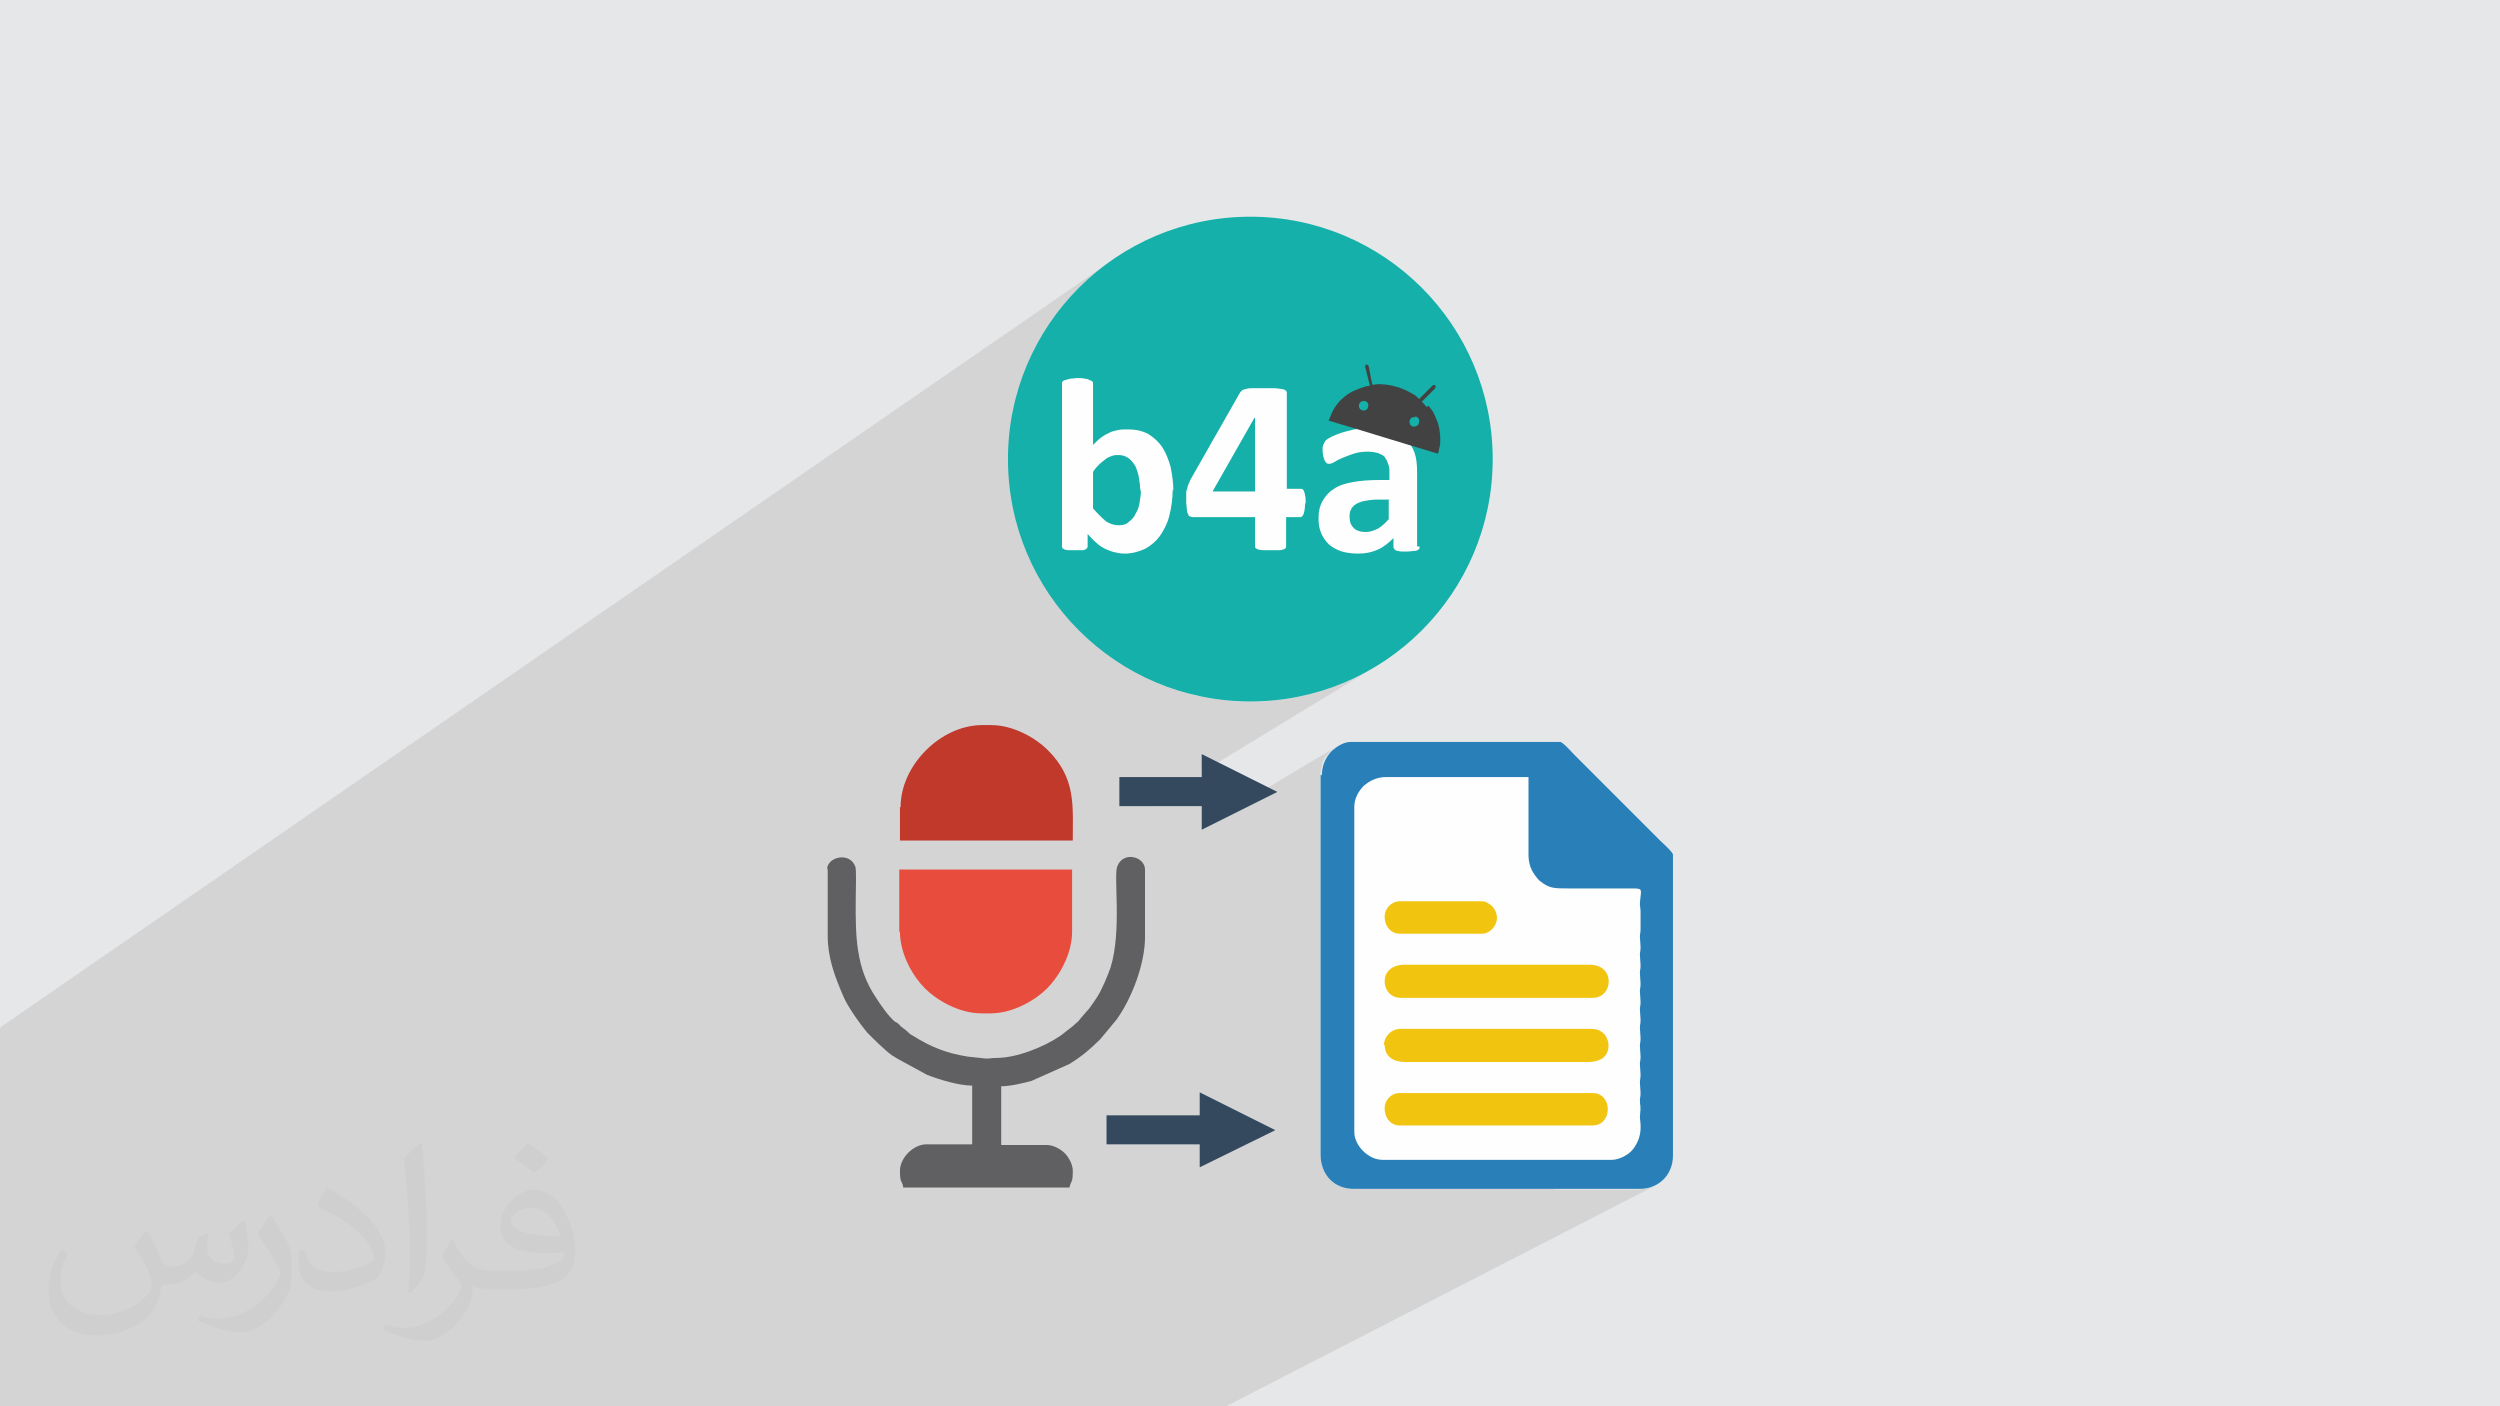 <?xml version="1.0" encoding="UTF-8"?>
<!DOCTYPE svg PUBLIC "-//W3C//DTD SVG 1.1//EN" "http://www.w3.org/Graphics/SVG/1.1/DTD/svg11.dtd">
<!-- Creator: CorelDRAW 2017 -->
<svg xmlns="http://www.w3.org/2000/svg" xml:space="preserve" width="3.703in" height="2.083in" version="1.1" style="shape-rendering:geometricPrecision; text-rendering:geometricPrecision; image-rendering:optimizeQuality; fill-rule:evenodd; clip-rule:evenodd"
viewBox="0 0 3703 2083"
 xmlns:xlink="http://www.w3.org/1999/xlink"
 enable-background="new 0 0 468 468">
 <defs>
  <style type="text/css">
   <![CDATA[
    .fil10 {fill:#14B0A9}
    .fil7 {fill:#2980B9}
    .fil12 {fill:#434242}
    .fil3 {fill:#606062}
    .fil5 {fill:#C0392B}
    .fil0 {fill:#E6E7E8}
    .fil4 {fill:#E74C3C}
    .fil8 {fill:#F1C40F}
    .fil6 {fill:#FEFEFE}
    .fil9 {fill:#34495E;fill-rule:nonzero}
    .fil11 {fill:#FEFEFE;fill-rule:nonzero}
    .fil2 {fill:#373435;fill-opacity:0.031}
    .fil1 {fill:#373435;fill-opacity:0.102}
   ]]>
  </style>
 </defs>
 <g id="Layer_x0020_1">
  <polygon class="fil0" points="0,0 3704,0 3704,2083 0,2083 "/>
  <polygon class="fil1" points="0,1982 0,1982 0,1980 0,1979 0,1979 0,1978 0,1978 0,1968 0,1967 0,1965 0,1963 0,1959 0,1959 0,1958 0,1956 0,1956 0,1955 0,1954 0,1954 0,1948 0,1944 0,1941 0,1940 0,1939 0,1938 0,1936 0,1935 0,1934 0,1929 0,1924 0,1923 0,1922 0,1919 0,1919 0,1911 0,1910 0,1907 0,1903 0,1897 0,1890 0,1890 0,1886 0,1886 0,1884 0,1882 0,1879 0,1878 0,1878 0,1878 0,1864 0,1862 0,1861 0,1861 0,1860 0,1858 0,1858 0,1858 0,1857 0,1856 0,1856 0,1843 0,1842 0,1833 0,1833 0,1833 0,1831 0,1827 0,1825 0,1822 0,1816 0,1815 0,1806 0,1798 0,1795 0,1794 0,1792 0,1792 0,1770 0,1767 0,1766 0,1765 0,1744 0,1738 0,1735 0,1734 0,1733 0,1659 0,1655 0,1651 0,1646 0,1639 0,1633 0,1631 0,1630 0,1522 1651,383 1637,393 1624,404 1610,415 1598,427 1586,439 1575,452 1564,466 1554,480 1545,494 1536,509 1528,525 1521,541 1515,557 1509,574 1504,591 1500,608 1499,615 1575,563 1576,563 1576,563 1577,562 1578,562 1578,562 1579,562 1580,562 1581,561 1582,561 1583,561 1584,561 1585,561 1586,560 1587,560 1588,560 1590,560 1591,560 1593,560 1594,560 1596,560 1597,560 1599,560 1601,560 1602,560 1603,560 1605,560 1606,560 1607,561 1608,561 1609,561 1610,561 1611,561 1612,562 1613,562 1613,562 1614,562 1615,562 1615,563 1616,563 1616,563 1617,564 1617,564 1617,564 1618,565 1618,565 1618,565 1618,566 1619,566 1619,567 1619,567 1619,567 1619,568 1619,656 1633,647 1634,646 1636,645 1638,644 1639,643 1641,642 1642,641 1644,641 1645,640 1647,639 1649,639 1650,638 1652,638 1653,637 1655,637 1657,636 1658,636 1660,636 1662,636 1663,635 1665,635 1667,635 1669,635 1671,635 1675,635 1679,636 1683,636 1687,637 1691,638 1695,639 1698,641 1701,642 1704,644 1707,646 1710,649 1713,651 1715,653 1718,656 1720,659 1720,660 1840,581 1840,581 1841,581 1841,580 1842,580 1843,580 1843,579 1844,579 1845,579 1846,579 1847,579 1848,578 1849,578 1850,578 1851,578 1853,578 1854,578 1855,577 1857,577 1858,577 1860,577 1862,577 1863,577 1865,577 1867,577 1869,577 1871,577 1874,577 1876,577 1878,577 1880,577 1882,577 1884,577 1886,577 1887,577 1889,578 1891,578 1892,578 1893,578 1895,578 1896,578 1897,579 1898,579 1899,579 1900,579 1901,580 1902,580 1902,580 1903,581 1903,581 1904,581 1904,582 1905,582 1905,583 1905,583 1905,583 1906,584 1906,584 1906,585 1906,617 2022,542 2023,541 2023,541 2024,541 2025,542 2025,542 2025,542 2026,543 2026,543 2026,543 2026,544 2026,544 2026,545 2026,545 2026,546 2027,546 2027,547 2027,547 2030,563 2030,564 2031,565 2031,566 2031,567 2031,568 2031,569 2032,570 2032,571 2040,570 2043,570 2046,570 2049,570 2052,571 2056,571 2059,571 2062,572 2065,573 2068,574 2071,574 2074,575 2076,577 2079,578 2082,579 2085,580 2087,582 2089,583 2090,583 2092,584 2093,585 2095,586 2096,587 2097,588 2097,588 2123,572 2123,572 2123,572 2124,572 2124,572 2125,572 2126,572 2126,573 2127,574 2126,575 2126,576 2125,577 2124,578 2124,578 2123,579 2122,580 2122,580 2121,581 2120,582 2119,582 2119,583 2118,584 2117,584 2117,585 2115,587 2113,588 2111,590 2109,592 2108,594 2106,595 2106,596 2107,597 2108,598 2109,598 2109,599 2110,600 2111,601 2112,602 2113,603 2113,603 2113,604 2114,604 2114,605 2114,605 2115,606 2115,606 2115,607 2116,607 2116,608 2116,608 2117,609 2117,609 2117,610 2118,610 2118,611 2118,611 2120,613 2121,615 2122,617 2123,620 2124,622 2125,625 2126,627 2127,629 2128,633 2129,636 2130,640 2130,644 2130,648 2130,653 2130,657 2130,661 2130,662 2130,663 2129,665 2129,667 2129,669 2128,671 2128,672 2127,673 2103,688 2104,692 2104,696 2104,700 2104,810 2104,810 2104,810 2104,811 2104,812 2104,812 2103,813 2103,813 2103,813 2102,814 2102,814 1759,1027 1762,1028 1779,1032 1797,1035 1815,1037 1833,1039 1852,1039 1870,1039 1888,1037 1906,1035 1924,1032 1941,1028 1958,1023 1975,1017 1991,1011 2007,1004 2023,996 2038,987 1780,1144 1780,1151 1709,1194 1780,1194 1780,1225 1981,1105 1978,1107 1975,1109 1972,1111 1969,1115 1966,1118 1963,1121 1961,1125 1959,1129 1958,1133 1957,1138 1956,1143 1956,1148 1956,1196 2025,1155 2022,1157 2019,1160 2016,1162 2014,1165 2011,1169 2009,1173 2007,1177 2006,1181 2005,1186 2005,1190 2005,1372 2061,1339 2065,1337 2069,1336 2073,1335 2196,1335 2198,1336 2200,1336 2202,1337 2204,1338 2206,1339 2208,1341 2210,1342 2211,1343 2215,1350 2217,1358 2217,1364 2214,1370 2210,1376 2206,1379 2118,1429 2354,1429 2361,1430 2367,1431 2372,1434 2375,1437 2378,1440 2381,1445 2382,1449 2382,1454 2382,1458 2381,1463 2379,1467 2376,1470 2373,1473 2369,1476 2280,1524 2358,1524 2363,1524 2367,1526 2370,1527 2374,1529 2376,1532 2378,1535 2380,1538 2381,1542 2382,1546 2382,1549 2382,1553 2381,1556 2380,1560 2378,1563 2376,1565 2373,1568 2371,1569 2277,1619 2360,1619 2365,1620 2369,1621 2373,1624 2376,1627 2379,1630 2381,1634 2382,1638 2382,1643 2382,1647 2381,1652 2379,1656 2376,1659 2373,1662 2369,1665 2278,1713 2386,1713 2391,1712 2396,1711 2400,1710 2405,1708 2301,1762 2428,1762 2433,1761 2438,1761 2443,1759 2448,1758 2452,1756 1816,2083 1804,2083 1685,2083 1676,2083 1575,2083 1487,2083 1411,2083 1411,2083 1405,2083 1359,2083 1324,2083 1270,2083 1253,2083 1250,2083 1224,2083 1219,2083 1164,2083 1145,2083 1135,2083 1077,2083 1067,2083 1062,2083 1005,2083 1002,2083 953,2083 949,2083 948,2083 918,2083 911,2083 900,2083 877,2083 875,2083 770,2083 768,2083 763,2083 761,2083 724,2083 701,2083 690,2083 689,2083 661,2083 623,2083 622,2083 622,2083 615,2083 608,2083 582,2083 535,2083 533,2083 509,2083 492,2083 483,2083 471,2083 460,2083 458,2083 458,2083 442,2083 390,2083 370,2083 361,2083 354,2083 353,2083 351,2083 349,2083 340,2083 320,2083 312,2083 305,2083 244,2083 241,2083 234,2083 214,2083 200,2083 197,2083 183,2083 140,2083 96,2083 55,2083 55,2083 52,2083 52,2083 52,2083 8,2083 4,2083 0,2083 0,2078 0,2062 0,2057 0,2055 0,2047 0,2043 0,2036 0,2036 0,2036 0,2027 0,2027 0,2019 0,2018 0,2017 0,2016 0,2016 0,2014 0,2013 0,2009 0,2005 0,2002 0,1991 0,1989 0,1988 "/>
  <path class="fil2" d="M219 1825c7,11 12,21 16,32 3,7 5,19 21,19 5,0 11,-1 17,-5 7,-3 12,-9 14,-17l6 -21 15 -7 1 1c-2,8 -2,15 -2,21 0,18 15,24 27,24 7,0 13,-3 13,-10 0,-8 -4,-22 -8,-35 7,-7 14,-14 22,-20l1 1c4,15 6,30 6,40 0,10 -4,20 -8,27 -7,14 -20,25 -36,25 -12,0 -25,-6 -34,-17l-1 0c-9,11 -22,20 -43,20l-7 0c-1,14 -4,24 -9,33 -13,25 -50,42 -85,42 -49,0 -73,-28 -73,-66 0,-23 7,-45 19,-60l10 4c-7,14 -12,27 -12,40 0,35 29,52 61,52 30,0 68,-20 75,-42 -2,-25 -12,-36 -26,-59 4,-7 10,-15 17,-23l1 0 0 0zm563 -132c10,6 20,14 30,23 -6,8 -12,15 -21,21 -10,-8 -20,-15 -30,-22 7,-8 14,-15 20,-22zm5 96c-17,0 -30,11 -30,19 0,17 33,23 73,23 -5,-20 -22,-42 -43,-42zm-37 93c22,0 41,-1 55,-4 16,-4 30,-12 30,-18 0,-2 0,-3 -1,-5 -9,1 -19,1 -29,1 -29,0 -52,-7 -60,-23 -2,-4 -4,-10 -4,-15 0,-16 7,-32 19,-42 10,-9 21,-14 33,-14 20,0 37,17 48,42 6,14 11,30 11,51 0,14 -4,25 -12,34 -16,15 -45,21 -90,21l-20 0 0 0 -5 0c-11,0 -19,-2 -25,-7l-1 0c0,2 1,5 1,7 0,10 -3,23 -10,33 -20,30 -42,43 -60,43 -19,0 -42,-7 -63,-17l4 -7c7,3 16,5 29,5 34,0 78,-33 84,-64 -1,-3 -3,-6 -7,-10 -10,-12 -16,-22 -22,-32 5,-10 10,-18 14,-25l2 0c14,29 28,46 57,46l4 0 0 0 21 0 0 0zm-146 31c2,-14 3,-29 3,-43l0 -21c0,-39 -5,-96 -9,-133 7,-8 17,-17 25,-23l2 1c5,47 7,101 7,151 0,13 -1,26 -2,35 -1,12 -8,21 -22,35l-3 -1 0 0zm-151 -62c1,18 10,33 41,33 20,0 36,-5 55,-14 3,-2 5,-3 5,-5 0,-12 -9,-27 -24,-41 -14,-13 -34,-25 -51,-32 -6,-3 -8,-5 -8,-8 0,-5 7,-17 13,-24l2 0c20,11 43,27 60,44 15,16 25,33 25,51 0,13 -4,26 -11,38 -22,11 -46,20 -70,20 -29,0 -48,-13 -48,-45 0,-3 0,-9 1,-16l10 0 0 0zm-52 -52l18 29c7,11 13,22 13,41l0 24c0,19 -12,39 -32,60 -15,14 -29,20 -42,20 -19,0 -40,-6 -65,-17l3 -7c8,2 17,4 28,4 35,0 72,-26 88,-58 2,-4 3,-7 3,-9 0,-4 -2,-8 -4,-11 -9,-17 -19,-33 -30,-47 6,-9 12,-18 18,-27l2 0 0 0z"/>
  <g id="_2694538560976">
   <g>
    <g>
     <path class="fil3" d="M1226 1286l0 100c0,32 10,59 22,87 6,16 26,44 37,57 9,9 26,26 36,33 3,2 5,3 8,5l44 24c18,7 47,16 67,16l0 87 -68 0c-19,0 -39,20 -39,39 0,20 3,13 5,25l246 0c3,-12 5,-6 5,-25 0,-10 -7,-21 -12,-26 -5,-5 -16,-12 -26,-12l-68 0 0 -87c14,0 34,-5 45,-8l56 -25c18,-11 31,-22 46,-37l24 -29c23,-32 42,-83 42,-122l0 -100c0,-19 -32,-28 -41,-5 -6,14 7,95 -10,150 -5,14 -12,31 -20,44 -16,24 -10,14 -24,31 -8,10 -4,4 -12,12l-18 14c-25,17 -65,33 -95,33 -7,0 -9,1 -15,1l-28 -3c-31,-5 -54,-14 -81,-31 -4,-2 -6,-4 -9,-7 -4,-3 -5,-4 -9,-7 -3,-4 -5,-5 -9,-7 -10,-9 -21,-25 -28,-36 -14,-21 -22,-43 -26,-69 -7,-42 -1,-114 -4,-124 -8,-23 -42,-15 -42,4z"/>
     <path class="fil4" d="M1333 1380c0,34 20,67 37,84 17,17 50,37 84,37l13 0c34,0 67,-20 84,-37 17,-17 37,-50 37,-84l0 -92 -256 0 0 92z"/>
     <path class="fil5" d="M1333 1196l0 49 256 0c0,-52 5,-92 -37,-134 -17,-17 -50,-37 -84,-37l-13 0c-62,0 -121,60 -121,121l0 0z"/>
    </g>
    <g>
     <path class="fil6" d="M1956 1148l0 562c0,30 20,51 49,51l424 0c28,0 49,-21 49,-49l0 -446c0,-4 -16,-18 -19,-21l-126 -126c-4,-4 -18,-20 -22,-20l-311 0c-9,0 -19,6 -26,12l-3 3c-7,8 -13,19 -13,34l0 0z"/>
     <g>
      <path class="fil7" d="M2430 1346l0 30c0,6 -1,7 -1,11l1 16c0,6 -1,7 -1,11l1 16c0,6 -1,7 -1,11l1 16c0,6 -1,7 -1,11l1 16c0,6 -1,7 -1,11l1 16c0,6 -1,7 -1,11l1 16c0,6 -1,7 -1,11l1 16c0,6 -1,7 -1,11l1 16c0,6 -1,7 -1,11l1 16c0,6 -1,7 -1,11 0,9 2,5 0,25 0,6 6,26 -10,47 -6,8 -20,16 -32,16l-339 0c-22,0 -42,-22 -42,-41l0 -482c0,-13 7,-24 14,-31 8,-7 19,-13 33,-13l211 0 0 116c0,8 2,16 5,22 2,4 8,13 12,16 14,11 20,11 44,11l95 0c15,0 10,3 9,23 0,4 1,6 1,12zm-474 -198l0 562c0,30 20,51 49,51l424 0c28,0 49,-21 49,-49l0 -446c0,-4 -16,-18 -19,-21l-126 -126c-4,-4 -18,-20 -22,-20l-311 0c-9,0 -19,6 -26,12l-3 3c-7,8 -13,19 -13,34l0 0z"/>
      <path class="fil8" d="M2051 1548c0,17 13,25 30,25l273 0c7,0 14,-2 19,-5 17,-11 11,-44 -15,-44l-284 0c-13,0 -24,11 -24,24z"/>
      <path class="fil8" d="M2051 1453c0,15 10,25 24,25l284 0c31,0 34,-49 -4,-49l-276 0c-15,0 -28,9 -28,24l0 0z"/>
      <path class="fil8" d="M2051 1642c0,15 10,25 22,25l286 0c30,0 30,-48 0,-48l-286 0c-12,0 -22,10 -22,22z"/>
      <path class="fil8" d="M2051 1358c0,15 10,25 22,25l123 0c13,0 31,-20 15,-40 -3,-3 -10,-8 -15,-8l-123 0c-12,0 -22,11 -22,22z"/>
     </g>
    </g>
    <polygon class="fil9" points="1780,1151 1658,1151 1658,1194 1780,1194 1780,1229 1892,1173 1780,1117 "/>
    <polygon class="fil9" points="1777,1652 1639,1652 1639,1695 1777,1695 1777,1729 1889,1674 1777,1618 "/>
   </g>
   <g>
    <circle class="fil10" cx="1852" cy="680" r="359"/>
    <path class="fil11" d="M1737 725c0,14 -2,27 -5,39 -3,12 -8,21 -14,30 -6,8 -13,14 -22,19 -9,4 -19,7 -30,7 -6,0 -11,-1 -15,-2 -5,-1 -9,-3 -14,-5 -4,-2 -9,-5 -13,-9 -4,-3 -8,-8 -13,-13l0 18c0,1 0,2 -1,3 -1,1 -2,2 -3,2 -1,1 -3,1 -6,1 -3,0 -6,0 -9,0 -4,0 -7,0 -9,0 -3,0 -5,-1 -6,-1 -1,-1 -3,-1 -3,-2 -1,-1 -1,-2 -1,-3l0 -241c0,-1 0,-2 1,-3 1,-1 2,-2 4,-2 2,-1 4,-1 7,-2 3,0 7,-1 11,-1 4,0 8,0 11,1 3,0 5,1 7,2 2,1 3,1 4,2 1,1 1,2 1,3l0 91c4,-4 8,-8 12,-11 4,-3 8,-5 12,-7 4,-2 8,-3 13,-4 4,-1 9,-1 14,-1 12,0 22,2 31,7 8,5 15,11 21,20 5,8 9,18 12,29 2,11 4,22 4,35l0 0zm-48 3c0,-7 -1,-14 -2,-20 -1,-7 -3,-12 -5,-17 -3,-5 -6,-9 -10,-12 -4,-3 -9,-5 -15,-5 -3,0 -6,0 -9,1 -3,1 -6,2 -9,4 -3,2 -6,5 -10,8 -3,3 -7,7 -10,12l0 54c7,8 13,14 19,19 6,4 12,6 19,6 6,0 11,-1 15,-5 4,-3 8,-7 10,-12 3,-5 5,-10 6,-17 1,-6 2,-12 2,-19l0 0 0 0zm244 19c0,6 -1,11 -2,14 -1,3 -3,5 -5,5l-21 0 0 43c0,1 0,2 -1,3 -1,1 -2,2 -4,2 -2,1 -4,1 -7,1 -3,0 -7,0 -11,0 -4,0 -8,0 -11,0 -3,0 -6,-1 -7,-1 -2,-1 -3,-1 -4,-2 -1,-1 -1,-2 -1,-3l0 -43 -91 0c-2,0 -3,0 -5,-1 -1,0 -3,-1 -3,-3 -1,-2 -2,-4 -2,-7 0,-3 -1,-7 -1,-12 0,-4 0,-7 0,-10 0,-3 0,-6 1,-8 1,-2 1,-5 2,-7 1,-2 2,-4 3,-7l74 -130c1,-1 2,-2 3,-3 1,-1 3,-1 6,-2 3,-1 6,-1 10,-1 4,0 9,0 15,0 6,0 12,0 16,0 5,0 8,1 11,1 3,1 5,1 6,2 1,1 2,2 2,3l0 143 21 0c2,0 4,1 5,5 1,3 2,8 2,15l0 0 0 0zm-75 -128l0 0 -62 109 63 0 0 -109 0 0zm245 191c0,2 -1,3 -2,4 -1,1 -3,2 -6,2 -3,0 -7,1 -12,1 -6,0 -10,0 -12,-1 -3,0 -4,-1 -5,-2 -1,-1 -2,-2 -2,-4l0 -13c-7,7 -14,13 -23,17 -9,4 -18,6 -29,6 -9,0 -17,-1 -24,-3 -7,-2 -14,-6 -19,-10 -5,-5 -9,-10 -12,-17 -3,-7 -4,-14 -4,-23 0,-10 2,-18 6,-25 4,-7 9,-13 17,-18 7,-5 17,-8 28,-10 11,-2 24,-3 38,-3l16 0 0 -10c0,-5 0,-10 -2,-14 -1,-4 -3,-7 -5,-10 -2,-3 -6,-4 -10,-6 -4,-1 -9,-2 -15,-2 -8,0 -15,1 -21,3 -6,2 -11,4 -16,6 -5,2 -9,4 -12,6 -3,2 -6,3 -8,3 -1,0 -3,0 -4,-1 -1,-1 -2,-2 -3,-4 -1,-2 -1,-4 -2,-6 0,-2 -1,-5 -1,-8 0,-4 0,-7 1,-9 1,-2 2,-4 3,-6 2,-2 5,-4 9,-6 4,-2 9,-4 15,-6 6,-2 12,-3 19,-5 7,-1 14,-2 21,-2 13,0 24,1 33,4 9,3 17,6 22,12 6,5 10,12 13,20 3,8 4,18 4,29l0 110 0 0zm-45 -70l-18 0c-7,0 -14,1 -19,2 -5,1 -10,3 -13,5 -3,2 -6,5 -7,8 -2,3 -2,7 -2,11 0,7 2,12 6,16 4,4 10,6 18,6 6,0 12,-2 18,-5 5,-3 11,-8 16,-14l0 -28 0 0z"/>
    <path class="fil12" d="M2096 617c4,0 7,4 6,8 0,4 -4,7 -8,7 -9,-1 -8,-15 1,-14l0 0 0 0zm-75 -23c9,1 7,15 -2,14 -9,-1 -8,-15 2,-14zm92 9c-2,-3 -4,-5 -7,-8 1,-1 10,-10 11,-11 2,-2 4,-4 6,-6 1,-1 5,-4 3,-7 -1,-1 -3,-1 -4,0l-14 14c-2,2 -4,4 -6,6 -1,-1 -2,-2 -3,-3 -3,-3 -7,-5 -11,-7 -14,-8 -31,-12 -47,-12l-8 1c-1,-2 -1,-5 -2,-8l-3 -16c0,-1 -1,-3 -1,-4 0,-1 -1,-2 -3,-2 -3,1 -2,5 -1,7 1,3 1,5 2,8 1,3 1,5 2,8 0,1 2,7 2,8 -2,1 -3,1 -5,1 -7,2 -12,4 -19,7l-4 2c-12,7 -22,17 -28,30 -1,3 -4,9 -5,12 54,16 108,33 162,49 1,-3 2,-10 3,-13 1,-10 0,-22 -3,-32 -2,-5 -5,-13 -8,-18 -1,-1 -2,-3 -3,-4 -1,-1 -2,-3 -3,-4l0 0 0 0z"/>
   </g>
  </g>
 </g>
</svg>
